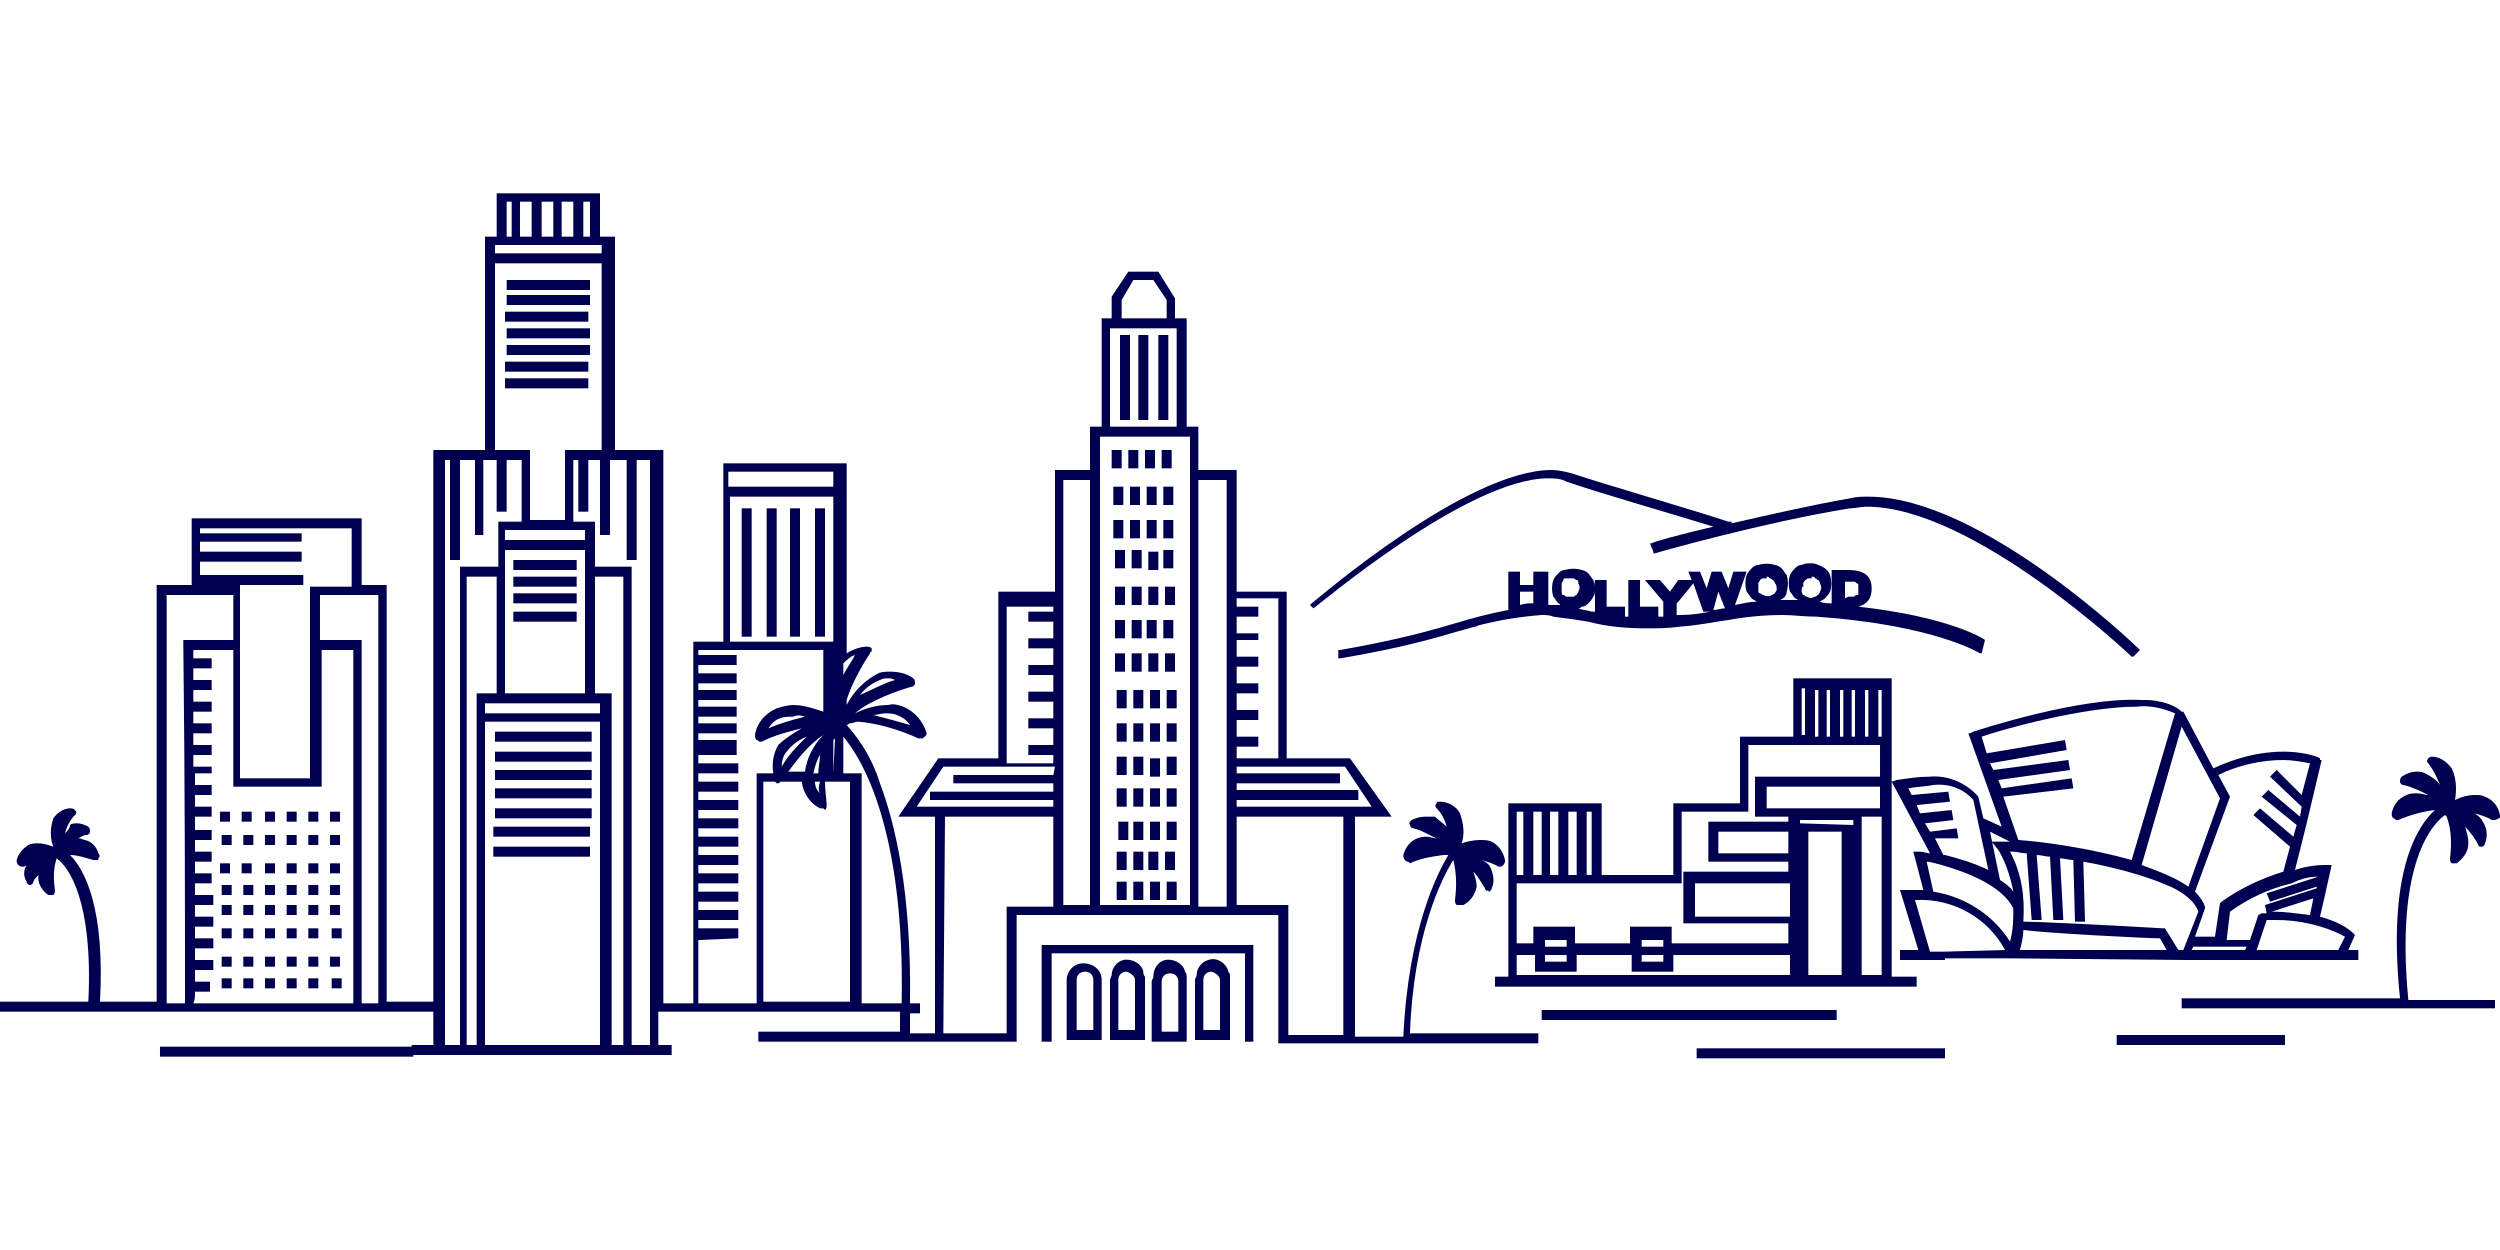 <?xml version="1.0" encoding="UTF-8"?>
<svg xmlns="http://www.w3.org/2000/svg" viewBox="0 0 150 75">
  <g fill="#000050">
    <path d="m113.2 40.7h-3.8-1.5-.3v3.5h-3.2v4h-4v4.3h-4.3v-4.3h-5.6v10.4h-.8v.6h25.3v-.6h-1.5v-17.9zm-17.7 11.8h-.3v-3.8h.3zm-.9 0h-.5v-3.8h.5zm-1.1 0h-.5v-3.8h.5zm-1 0h-.5v-3.8h.5zm-1.1 0h-.4v-3.8h.4zm2.6 4.3h-1.3v-.4h1.3zm0 .5v.4h-1.3v-.4zm5.8-.5h-1.3v-.4h1.3zm0 .5v.4h-1.3v-.4zm13-8.8h-6.8v-1.3h6.8zm-4.3 1.4h2v8.6h-2zm-.5-.5v-.2h3.2v9.4-9.1zm3.7-.4h1.2v9.5h-1.2zm-4.4.9v1.3h-4.2v-1.3zm-5.6 3.1h5.7v2h-5.7zm-9.6 4.3v1h2.5v-1h3.3v1h2.5v-1h7v1.2h-16.4v-1.2zm20.8-13.1h-.2v-2.8h.2zm-.8 0h-.2v-2.8h.2zm-.8 0h-.2v-2.8h.2zm-.7 0h-.2v-2.8h.2zm-.8 0h-.2v-2.8h.2zm-.7 0h-.2v-2.8h.2zm-.8-2.9v2.8h-.2v-2.8zm-7.4 11.7v-4.3h4v-4h2.8 5.1v1.9h-7.5v2.4h2v.3h-4.8v2.4h4.8v.6h-6.3v3.1h6.3v1.2h-7v-1h-2.5v1h-3.3v-1h-2.5v1h-1v-3.6h4.8z"></path>
    <path d="m30.4 16.8h5v.6h-5z"></path>
    <path d="m30.4 20.7h5v.6h-5z"></path>
    <path d="m30.4 17.7h5v.6h-5z"></path>
    <path d="m30.4 19.7h5v.6h-5z"></path>
    <path d="m30.3 18.7h5v.6h-5z"></path>
    <path d="m30.3 21.7h5v.6h-5z"></path>
    <path d="m30.3 22.7h5v.6h-5z"></path>
    <path d="m29.7 43.9h5.8v.6h-5.8z"></path>
    <path d="m29.7 48.5h5.8v.6h-5.8z"></path>
    <path d="m29.7 45.1h5.8v.6h-5.8z"></path>
    <path d="m29.7 47.3h5.8v.6h-5.8z"></path>
    <path d="m29.7 46.2h5.8v.6h-5.8z"></path>
    <path d="m29.6 49.6h5.8v.6h-5.8z"></path>
    <path d="m29.6 50.8h5.8v.6h-5.8z"></path>
    <path d="m30.8 33.6h3.8v.6h-3.8z"></path>
    <path d="m30.8 34.6h3.8v.6h-3.8z"></path>
    <path d="m30.8 36.7h3.8v.6h-3.8z"></path>
    <path d="m30.8 35.6h3.8v.6h-3.8z"></path>
    <path d="m78.8 36.5c.1 0 .1 0 0 0 .1 0 9.2-7.8 14.1-7.8.4 0 .7 0 1.1.2 2 .7 6.9 2.1 8.8 2.7-2.1.5-3.6.9-3.7 1h-.1l.2.5v.1h.1c.3-.1 6.7-1.9 11.7-2.7.3 0 .7-.1 1-.1 6.4 0 15.8 8.9 15.9 9h.1l.4-.4c-.4-.4-9.6-9.2-16.3-9.2-.4 0-.7 0-1.1.1-2.3.4-4.9 1-7.1 1.5v-.1h-.2c-2.1-.7-7.3-2.2-9.4-2.9-.4-.1-.8-.2-1.2-.2-5.1 0-14 7.7-14.4 8l-.1.1z"></path>
    <path d="m119.1 38.4c-.1-.1-2.2-1.4-7.6-2 .7-.2.8-.7.8-1.1 0-.5-.2-1.1-1.4-1.1h-1v2c-.2 0-.5 0-.7-.1.1-.1.2-.1.3-.2s.2-.2.3-.4c.1-.3.1-.7 0-1s-.4-.5-.7-.6c-.2-.1-.3-.1-.5-.1s-.3 0-.5.1c-.2 0-.3.1-.4.2s-.2.2-.3.4c-.1.3-.1.7 0 1 .1.1.2.3.3.4.1 0 .1.1.2.1-.3 0-.6 0-.9 0-.1 0-.1 0-.2 0 .1 0 .1-.1.2-.1.1-.1.2-.2.2-.4.1-.3.1-.7 0-1-.1-.1-.2-.3-.3-.4s-.3-.2-.4-.2c-.3-.1-.7-.1-1 0-.2 0-.3.1-.4.2s-.2.2-.3.4c-.1.3-.1.7 0 1 .1.1.2.3.3.4s.2.1.3.2c-.4 0-.8.1-1.3.2l.7-2h-.1-.7l-.3 1-.4-1h-.6l-.3 1-.4-1h-.7l.2.5h-.8l-.5.7-.6-.7h-.9l1.1 1.3v.9c-.1 0-.2 0-.3 0v-.6h-1.1v-1.6h-.7v2.2c-.1 0-.1 0-.2 0v-.6h-1.1v-1.6h-.7v1.9c-.1 0-.2 0-.2 0-.3-.1-.6-.1-.8-.2.1 0 .1 0 .2-.1.2 0 .3-.1.4-.2s.2-.2.3-.4c.1-.1.1-.3.1-.5s0-.3-.1-.5c-.1-.1-.2-.3-.3-.4s-.3-.2-.4-.2c-.3-.1-.7-.1-1 0-.2 0-.3.1-.4.2s-.2.2-.3.4c-.1.3-.1.7 0 1 .1.1.2.3.3.4 0 0 .1 0 .1.1-.1 0-.1 0-.2 0-.2 0-.4 0-.5 0v-2h-.9v.8h-.8v-.8h-.7v2.3c-1.1.2-2.2.5-3.2.8-2.3.7-4.6 1.2-6.9 1.6h-.1v.5h.1c2.4-.4 4.7-.9 7-1.6.4-.1.7-.2 1.1-.3.1 0 .2-.1.3-.1 1.2-.3 2.4-.5 3.7-.6.2 0 .5 0 .7.1.8.1 1.5.2 2.1.3 1.1.3 2.3.4 3.5.4.6 0 1.3 0 2-.1 1.3-.1 2.1-.3 2.9-.4 1.1-.2 2.2-.3 3.3-.3.6 0 1.2.1 2 .1 7.1.5 9.8 2.2 9.8 2.2h.1l.2-.8c0 .1 0 .1 0 0zm-10.9-3.2c0-.1 0-.2 0-.2 0-.1.1-.1.1-.2.1 0 .1-.1.2-.1s.2 0 .2 0v-.1c.1 0 .2 0 .2.1.1 0 .1.1.2.1 0 0 .1.1.1.2.1.2.1.3 0 .5 0 .1-.1.1-.1.2-.1 0-.1.1-.2.1-.2.1-.3.1-.5 0-.1 0-.1-.1-.2-.1 0 0-.1-.1-.1-.2 0-.2 0-.3.1-.3zm3.3-.1v.5c0 .1 0 .1-.1.1s-.1.1-.2.1-.2 0-.3 0l-.2.1v-1h.2.3c.1 0 .1 0 .2.1.1 0 .1.1.1.1zm-8.4.4.4 1c-.2 0-.5.1-.7.1zm3.5-.1c0 .1-.1.1-.1.2-.1 0-.1.1-.2.1-.1.1-.3.1-.5 0-.1 0-.1-.1-.2-.1s-.1-.1-.1-.2 0-.2 0-.2c0-.1 0-.2 0-.2 0-.1.1-.1.1-.2 0 0 .1-.1.2-.1s.2 0 .2 0v-.1c.1 0 .1 0 .2.1.1 0 .1.1.2.1 0 .1.1.1.1.2.1.1.1.2.1.4zm-4.4 1.3h.4c-.5.1-1.1.2-1.8.2-.1 0-.1 0-.2 0v-.5-.2l.1-.1.9-1.1zm-8.5-1.7c0-.1.1-.1.1-.2s.1-.1.2-.1.2 0 .2 0h.2c.1 0 .1.1.2.1s.1.1.1.2c.1.2.1.3 0 .5 0 .1-.1.1-.1.2-.1 0-.1.1-.2.1s-.2 0-.2 0c-.1 0-.2 0-.2 0-.1 0-.1-.1-.2-.1s-.1-.1-.1-.2c0-.2 0-.3 0-.5zm-2.5.5h.8v.7c-.3 0-.5 0-.8.1z"></path>
    <path d="m150 48.9c-.1-.5-.4-.9-.9-1.1-.2-.1-.4-.1-.6-.1-.4 0-.8.1-1.2.3.1-.6.1-1.3-.2-1.9-.3-.4-.7-.7-1.2-.7-.1 0-.2.1-.2.1-.1.1-.1.2 0 .3.3.4.5.8.7 1.3-.2-.3-.5-.5-.9-.7-.2-.1-.3-.1-.5-.1-.3 0-.6.1-.9.3-.1.1-.1.2-.1.3s.1.2.2.2c.5.1 1.1.4 1.5.6-.2 0-.4-.1-.7-.1-.2 0-.4 0-.6.1-.5.2-.8.6-.9 1.1 0 .1 0 .2.1.3.1 0 .1.1.2.1h.1c.7-.3 1.4-.5 2.2-.6-1 .9-2.9 3.6-2.1 11.3h-13.1v.6h18.8v-.5h-5.2c-.8-8.3 1.5-10.6 2.2-11.1l.1.1c.3.8.3 1.7.2 2.5 0 .1 0 .2.1.3h.1.2c.4-.3.7-.7.7-1.2 0-.4-.1-.7-.2-1 .3.3.6.7.8 1.1 0 .1.1.1.2.1.1 0 .2-.1.2-.2.2-.5.1-1-.2-1.4-.1-.2-.3-.3-.4-.4.3.1.7.2 1 .4h.1.1c.3-.1.4-.2.3-.3z"></path>
    <path d="m87.2 51.6c.2.8.2 1.6.1 2.4 0 .1 0 .2.1.3h.2s.1 0 .2 0c.4-.2.7-.6.8-1.1 0-.3-.1-.6-.2-.9.3.3.5.7.7 1 0 .1.1.2.2.1v.1c.1 0 .2-.1.2-.2.2-.4.1-.9-.1-1.3-.1-.2-.3-.3-.5-.4.3.1.7.2 1 .4h.1c.1 0 .1 0 .2-.1s.1-.2.1-.3c-.1-.5-.4-.9-.8-1.1-.2-.1-.5-.1-.7-.1-.4 0-.8.1-1.1.2.2-.6.1-1.2-.1-1.8-.2-.4-.7-.7-1.2-.7-.1 0-.2 0-.2.1-.1.1-.1.2 0 .3.3.3.5.7.6 1.1-.2-.2-.5-.4-.7-.6-.3 0-.5 0-.6 0-.3 0-.6.1-.8.2-.1.1-.2.2-.1.3 0 .1.1.2.2.2.5.1.9.4 1.4.6-.2 0-.4-.1-.6-.1-.7 0-1.2.4-1.4 1.1 0 .1 0 .2.1.3s.1.1.2.1l.1.1c.6-.3 1.3-.4 2-.5h.3c-.6 1-2.4 4.4-2.7 10.9h-2.9v-13.2h2.2l-2.5-3.5h-3.8v-10h-3v-7.3h-2.3v-2.6h-.7v-6.5h-.7v-1.2l-1-1.6h-1.8l-1 1.5v1.3h-.6v6.5h-.7v2.6h-2.1v7.3h-3.4v10h-3.6l-2.4 3.5h2.2v13h-1.5c0-.4 0-.8 0-1.2h.6v-.6h-.6c.1-6.7-.9-10.8-1.8-13.2-.4-1.3-1.1-2.5-2-3.5.1 0 .1-.1.2-.1.2 0 .3-.1.5-.1 1.2.1 2.5.5 3.6 1h.1.1.1s0-.1.1-.1c.1-.1.1-.2.1-.2-.2-.7-.7-1.3-1.4-1.6-.3-.1-.6-.2-.9-.1-.7 0-1.4.2-2 .5.9-.8 2.7-1.4 3.4-1.6.1 0 .2-.1.2-.2s0-.2-.1-.3c-.4-.3-.9-.4-1.4-.4-.2 0-.5 0-.7.1-.8.4-1.5 1.1-1.9 1.9v-.3c.3-1 1-2.2 1.4-2.8 0 0 0-.1.1-.1 0-.1 0-.2 0-.2-.1-.1-.2-.1-.3-.1-.4 0-.9.2-1.2.4v-11.4h-7.4v10.7h-1.8v21.7h-1.8v-33.2h-2.9v-12.8h-.9v-2.6h-6.2v2.6h-.7v12.8h-3.1v33.1h-2.8v-25h-1.5v-4h-10.2v4h-2.1v25h-3.4c.3-5.6-.9-7.9-1.8-8.8.5 0 1 .2 1.4.3h.1.2v-.1c.1-.1.1-.2 0-.3-.1-.4-.4-.7-.8-.8-.1 0-.2-.1-.4-.1.2-.1.3-.2.5-.2.1 0 .2-.1.2-.2s0-.2-.1-.3c-.2-.1-.4-.2-.7-.2-.1 0-.3 0-.4.1 0 .2-.2.4-.3.5.1-.4.3-.8.6-1.1.1-.1.1-.2 0-.3s-.2-.1-.3-.1c-.4 0-.8.3-1 .6-.2.6-.2 1.2 0 1.7-.3-.1-.6-.2-.9-.2-.2 0-.4 0-.6.1-.3.2-.6.5-.7.9 0 .1 0 .2.1.3 0 0 .1.1.2.1h.1c.1 0 .2-.1.2-.1-.2.3-.2.7 0 1 0 .1.1.2.2.2.1 0 .2-.1.2-.2.1-.2.2-.3.3-.4v.2c0 .4.3.8.6 1h.1.2c.1-.1.1-.2.1-.3-.1-.6-.1-1.3.1-1.9.7.5 2.2 2.5 1.9 8.6h-5.6v.6h26.3v2h-1.3v.1h-15.1v.6h15.2v-.1h15.5v-.6h-.8v-2h14.5v1.2h-8.5v.6h15.5v-.1-7.5h15.7v7.5.2h15.6v-.6h-7.7c.2-5.9 1.9-9.3 2.6-10.4zm-10.5-6.1h-2.5v-.7h1.3v-.6h-1.3v-1h1.3v-.6h-1.3v-1h1.3v-.6h-1.3v-1h1.3v-.6h-1.3v-1h1.3v-.4h-1.3v-1h1.3v-.6h-1.3v-.5h2.5zm3.9 16.6h-3.3v-7.8h-3.1v-5.3h6.4zm.2-13.7h-6.6v-.4h7.3v-.6h-7.3v-.4h6.2v-.6h-6.2v-.4h6.5l1.6 2.4h-1.2zm-7.2-12.9v.6 18.3h-1.7v-25.6h1.7zm-2.2 18.8h-5.4v-28.1h5.4zm-6 0h-1.6v-25.5h1.6zm-2.2-17.6h-1.5v.6h1.5v1h-1.5v.6h1.5v1h-1.5v.6h1.5v1h-1.5v.6h1.5v1h-1.5v.6h1.5v1h-1.5v.6h1.5v.5h-2.8v-9.4h2.8zm0 9.8h-6v.5h6v.5h-7.4v.5h7.4v.4h-6.7-.3-1.2l1.6-2.4h6.7zm-6.5 2.5h6.5v5.4h-2.8v7.6h-3.8zm13.9-29.3v5.9h-4v-5.9zm-3.3-1.7.7-1.2h1.2l.8 1.2v1.1h-2.7zm-13.6 22.8c-.7.2-1.4.6-2.1.9.3-.4.7-.7 1.2-.9.2-.1.3-.1.5-.1.1 0 .2 0 .4.1zm-1.3 2.1c.2 0 .5-.1.7-.1s.5 0 .7.1c.3.1.6.3.8.6-.7-.2-1.4-.4-2.2-.6zm-1.1-3.6c-.2.4-.5.8-.7 1.2v-.7c.2-.2.4-.4.7-.5zm-2.1 8.3c-.2-.2-.3-.4-.3-.7h.3c-.1.3-.1.5 0 .7zm0-2.3c0 .4-.1.7-.1 1.1h-.3c.1-.4.2-.8.4-1.1zm.2-1.2c-.6.6-1 1.4-1.1 2.2h-1c.5-.7 1.3-1.7 2.1-2.2zm.6 2.3v-1.9c0-.1 0-.1.1-.2zm-3.1-.4c0-.3.1-.7.3-.9.3-.4.7-.7 1.2-.9-.6.6-1.1 1.1-1.5 1.8zm1.4-3c-.8.2-1.5.4-2.2.7.2-.3.4-.5.7-.6.2-.1.5-.1.8-.1.2-.1.4-.1.7 0zm-2.4 3.9h.6l.1.1c.1 0 .2 0 .2-.1h1.3c.1.7.5 1.3 1.1 1.6h.2l.1.1c.1-.1.1-.2.1-.3 0-.3-.1-.8-.1-1.4h1.5v13.2h-5.2v-13.2zm4.1-17.7h-6.3v-.9h6.3zm0 .6v9.8.1-1.2h-6.2v-8.7zm-5.7 26.5v-.6h-2.4v-.5h2.4v-.6h-2.4v-.5h2.4v-.6h-2.4v-.5h2.4v-.6h-2.4v-.5h2.4v-.6h-2.4v-.5h2.4v-.6h-2.4v-.5h2.4v-.6h-2.4v-.5h2.4v-.6h-2.4v-.5h2.4v-.6h-2.4v-.5h2.4v-.6h-2.4v-.5h2.3v-.6h-2.3v.3h2.3v-.6h-2.3v-.4h2.3v-.6h-2.3v-.4h2.3v-.6h-2.3v-.4h2.3v-.6h-2.3v-.4h2.3v-.6h-2.3v-.5h2.3v-.6h-2.3v-.3h7.5v3.7c-.6-.2-1.2-.4-1.8-.4-.3 0-.7.1-1 .2-.7.3-1.2.9-1.3 1.6 0 .1 0 .2.1.3.1 0 .1.1.2.1h.1c.8-.4 1.6-.6 2.4-.8-.5.3-1 .6-1.4 1-.3.5-.4 1.1-.3 1.7h-1v13.8h-3.5v-3.8zm6.3-9.9v-2.2c1.1 1.3 3.7 5.5 3.5 16h-2.4v-13.8zm-11.6 16.3h-1.1v-28.7h-2.2v-2.7h-1.3v-3.7h.3v3.1h.6v-3.1h.7v4.5h.6v-4.5h1v6h.6v-6h.8zm-2.9-47.5h-6.4v-.5h.1 6.2.1zm0 .6v11.2h-2.2v4.2h-2.1v-4.2h-2.1v-11.2zm-1 16.6h-4.8v-.6h4.8zm.9 10.4h-6.9v-.6h6.9zm-.9-9.8v8.6h-4.8v-8.6zm-7.1 1.6h1.8v7h-1.2v21.1h-.6zm1.1 8.7h6.9v19.4h-6.9zm6.6-1.7v-7h1.7v28.1h-.7v-21.1zm-9.1-14h.4v6h.6v-6h.9v4.5h.5v-4.5h.8v3.1h.6v-3.1h.9v3.7h-1.4v2.7h-2.3v28.7h-.9v-35.1zm8.8-13.4h-.4v-2.1h.4zm-1 0h-.7v-2.1h.7zm-1.2 0h-.7v-2.1h.7zm-1.3 0h-.7v-2.1h.7zm-1.5-2.1h.3v2.1h-.3zm-12.2 23v-.6h-6.2v-.8h6.1v-.6h-6.1v-.6h6.1v-.5h-6.1v-.3h9.1v3.5h-2.5v11.5h-4.2v-11.6h-2.4zm4.5 25.1h-1v-21.8h-2.5v-2.7h3.5zm-11-.7h.9v-.6h-.9c0-.2 0-.5 0-.7h1.1v-.6h-1.1c0-.2 0-.5 0-.7h1.1v-.6h-1.1c0-.2 0-.5 0-.7h1.1v-.6h-1.1c0-.2 0-.5 0-.7h1.1v-.6h-1.1c0-.2 0-.5 0-.7h1v-.6h-1c0-.2 0-.5 0-.7h1v-.6h-1c0-.2 0-.5 0-.7h1v-.6h-1c0-.1 0-.2 0-.4 0-.1 0-.2 0-.4h1v-.6h-1c0-.2 0-.5 0-.7h1v-.6h-1c0-.2 0-.5 0-.7h1v-.4h-1.1c0-.2 0-.5 0-.7h1.1v-.6h-1.1c0-.2 0-.5 0-.7h1.1v-.6h-1.1c0-.3 0-.5 0-.7h1.1v-.6h-1.1c0-.3 0-.5 0-.7h1.1v-.6h-1.1c0-.3 0-.5 0-.7h1.1v-.6h-1.1c0-.2 0-.4 0-.5h2.4v8.2h5.3v-8.2h1.9v21.2h-9.6c.1-.2.1-.4.1-.7zm2.3-23.8v2.7h-3v.3c.1 8.1.1 16.9.1 20.2v.6.7h-1.1v-24.5z"></path>
    <path d="m131 57.6h10.5v-.6h-.6l.4-.9-.1-.1c-.5-.5-1.3-.8-2-1l.3-1.3.4-1.8h-.4c-.6 0-1.2.1-1.8.3l.1-.4.6-2.4.9-3.8h-.1v-.1l-.2-.1c-.6-.2-1.3-.3-2-.3-1.5 0-2.9.4-4.2 1l-1.8-3.4h-.1c-.3-.3-.8-.5-1.3-.6-.4-.1-.7-.1-1.1-.1-3.7-.2-9.8 1.8-10.1 1.9l-.2.1h-.1l2 5.6-1.1-.5-.3-1.3c-.7-.8-1.8-1.3-2.9-1.2-.7 0-1.3.1-2 .2l-.3.1 2.3 4.3c-.2 0-.4-.1-.6-.1h-.4l.6 2.3c-.2 0-.4 0-.6 0-.3 0-.5 0-.5 0h-.3l1.1 3.6h-1.1v.6h2.7v-.1h3.8zm-14.4-.5h-.8l-.9-3.1h.1c2.2-.1 4.3 1.1 5.3 3zm.9-6.8-.1-.6-1.6.2-.3-.5 1.7-.2-.1-.6-1.9.2-.2-.5 2-.2-.1-.6-2.2.2-.2-.4c.5-.1 1-.1 1.5-.2.9-.1 1.8.2 2.4.9l.9 4.2c-.8-.4-1.8-.7-2.6-.9h-.1l-.5-1zm6.9-3-.1-.6-4.2.6-.2-.5 4.3-.6-.1-.6-4.5.6-.2-.4 4.6-.8-.1-.6-4.7.8-.3-1c1.1-.4 6.1-1.8 9.3-1.8.8-.1 1.6.1 2.3.4l-2.6 8.8c-2.5-.7-5.3-1.1-6.8-1.2l-.9-2.6zm12.2-1.1-.4.4 1.9 1.8-.1.6-1.9-1.6-.4.4 2.1 1.7-.2.7-2-1.7-.4.4 2.2 1.9-.4 1.5c-1.3.4-2.6 1-3.7 1.8l-.1.1-.3 2h-1.2l.6-1.7v-.1c-.1-.3-.3-.6-.6-.9l2.1-5.7-.7-1.3c1.2-.6 2.6-.9 3.9-.9.5 0 1.1.1 1.6.2l-.5 1.9zm2.5 6.4-3.1 1 .2.5 2.8-.9v.1l-3.1 1 .1.5c-.2 0-.3 0-.3 0l-.2.1-.5 1.5h-1.4l.2-1.7c1.1-.8 2.4-1.4 3.7-1.7.6-.3 1.1-.4 1.6-.4zm-17.9 4.4c.1-.4.2-.8.2-1.2 1.5.2 7.5.5 8.2.5l.4.7zm10.4-.2h3.2l-.1.2h-3.2zm-.3-3.6c-.7-.5-1.7-.9-2.8-1.3l2.4-8.3 2.3 4.3zm-1.4 2.5h-.1c-3.4-.2-7.5-.4-8.4-.4.1-1.5-.1-2.9-.8-4.2h.1.1c.2 0 .5.1.8.1l.3 4h.6l-.3-3.9c.3 0 .5.1.8.1l.2 3.8h.6l-.2-3.7c.3 0 .5.1.8.1l.1 3.7h.6l-.1-3.6c1.7.3 3.6.8 5 1.4 1 .4 1.7 1 1.9 1.6l-.9 2.3h-.3zm6.6-1c-.1 0-.1 0-.2 0l2.5-.8-.2 1c-.8-.1-1.6-.2-2.1-.2zm-15.9-4.2c-.2 0-.4 0-.5 0h-.6l.4.5s.6.9.9 2.5c-.2-.3-.5-.5-.8-.7l-.6-2.9zm.2 4c0 .6 0 1.3-.2 2-1-1.6-2.7-2.7-4.6-3l-.4-1.8c.2 0 .5.1.9.2 1.4.4 3.6 1.2 4.3 2.6zm19.9 1.7-.4.8h-4.9l.6-1.8h.6c1.3 0 2.8.3 4.1 1-.1 0 0 0 0 0z"></path>
    <path d="m62.5 62.5h.6v-5.3h11.6v5.3h.5v-5.8h-12.7z"></path>
    <path d="m65 57.8c-.6 0-1 .5-1 1v3.5.1h2.1v-3.6c0-.6-.5-1-1.1-1zm-.4 1c0-.3.2-.5.5-.5s.5.2.5.5v3h-1z"></path>
    <path d="m68.6 58.3c-.1-.5-.7-.8-1.2-.7-.4.1-.7.5-.7.9 0 .1-.1.2-.1.3v3.6h2.1v-3.6c0-.1 0-.1 0-.2-.1-.1-.1-.2-.1-.3zm-.5.5v3h-1v-3c0-.3.2-.5.5-.5.3.1.5.3.5.5z"></path>
    <path d="m71.1 58.3c-.1-.5-.7-.8-1.2-.7-.4.1-.7.5-.7 1 0 .1-.1.2-.1.3v3.6h2.1v-3.6c0-.1 0-.2 0-.2 0-.2 0-.3-.1-.4zm-.9.1c.3 0 .5.2.5.5v3h-1v-3c0-.3.2-.5.5-.5z"></path>
    <path d="m73.7 58.3c-.1-.5-.7-.9-1.2-.7-.4.1-.7.5-.7.9 0 .1-.1.2-.1.3v3.6h2.1v-3.6c0-.1 0-.1 0-.2s0-.2-.1-.3zm-.5.5v3h-1v-3c0-.3.2-.5.5-.5.3.1.5.3.5.5z"></path>
    <path d="m67.2 20.1h.6v5.1h-.6z"></path>
    <path d="m68.3 20.1h.6v5.1h-.6z"></path>
    <path d="m69.5 20.1h.6v5.1h-.6z"></path>
    <path d="m66.8 29.2h.6v1.1h-.6z"></path>
    <path d="m67.8 29.2h.6v1.1h-.6z"></path>
    <path d="m68.8 29.2h.6v1.1h-.6z"></path>
    <path d="m69.8 29.2h.6v1.1h-.6z"></path>
    <path d="m66.7 27h.6v1.1h-.6z"></path>
    <path d="m67.7 27h.6v1.1h-.6z"></path>
    <path d="m68.7 27h.6v1.1h-.6z"></path>
    <path d="m69.7 27h.6v1.1h-.6z"></path>
    <path d="m66.8 31.2h.6v1.1h-.6z"></path>
    <path d="m67.8 31.2h.6v1.1h-.6z"></path>
    <path d="m68.8 31.2h.6v1.1h-.6z"></path>
    <path d="m69.8 31.2h.6v1.1h-.6z"></path>
    <path d="m66.9 35.2h.6v1.1h-.6z"></path>
    <path d="m67.9 35.2h.6v1.1h-.6z"></path>
    <path d="m68.9 35.2h.6v1.1h-.6z"></path>
    <path d="m69.9 35.2h.6v1.1h-.6z"></path>
    <path d="m66.9 33h.6v1.1h-.6z"></path>
    <path d="m67.9 33h.6v1.1h-.6z"></path>
    <path d="m68.9 33.1h.6v1.1h-.6z"></path>
    <path d="m69.8 33h.6v1.1h-.6z"></path>
    <path d="m66.9 37.2h.6v1.1h-.6z"></path>
    <path d="m67.9 37.2h.6v1.1h-.6z"></path>
    <path d="m68.8 37.2h.6v1.1h-.6z"></path>
    <path d="m69.8 37.2h.6v1.1h-.6z"></path>
    <path d="m67 41.4h.6v1.1h-.6z"></path>
    <path d="m68 41.4h.6v1.1h-.6z"></path>
    <path d="m69 41.4h.6v1.1h-.6z"></path>
    <path d="m70 41.4h.6v1.1h-.6z"></path>
    <path d="m66.9 39.2h.6v1.1h-.6z"></path>
    <path d="m67.9 39.2h.6v1.1h-.6z"></path>
    <path d="m68.9 39.2h.6v1.1h-.6z"></path>
    <path d="m69.9 39.2h.6v1.1h-.6z"></path>
    <path d="m67 43.4h.6v1.1h-.6z"></path>
    <path d="m68 43.4h.6v1.1h-.6z"></path>
    <path d="m69 43.4h.6v1.1h-.6z"></path>
    <path d="m70 43.4h.6v1.1h-.6z"></path>
    <path d="m67 47.3h.6v1.1h-.6z"></path>
    <path d="m68 47.3h.6v1.1h-.6z"></path>
    <path d="m69 47.3h.6v1.1h-.6z"></path>
    <path d="m70 47.3h.6v1.1h-.6z"></path>
    <path d="m67 45.4h.6v1.1h-.6z"></path>
    <path d="m68 45.4h.6v1.1h-.6z"></path>
    <path d="m69 45.5h.6v1.1h-.6z"></path>
    <path d="m70 45.4h.6v1.1h-.6z"></path>
    <path d="m67.1 49.3h.6v1.1h-.6z"></path>
    <path d="m68 49.3h.6v1.1h-.6z"></path>
    <path d="m69 49.3h.6v1.1h-.6z"></path>
    <path d="m70 49.3h.6v1.1h-.6z"></path>
    <path d="m67 51.1h.6v1.1h-.6z"></path>
    <path d="m68 51.1h.6v1.1h-.6z"></path>
    <path d="m68.9 51.1h.6v1.1h-.6z"></path>
    <path d="m69.9 51.1h.6v1.1h-.6z"></path>
    <path d="m67 52.9h.6v1.1h-.6z"></path>
    <path d="m68 52.9h.6v1.1h-.6z"></path>
    <path d="m69 52.9h.6v1.1h-.6z"></path>
    <path d="m70 52.9h.6v1.1h-.6z"></path>
    <path d="m13.2 48.7h.6v.6h-.6z"></path>
    <path d="m15.9 48.7h.6v.6h-.6z"></path>
    <path d="m14.5 48.7h.6v.6h-.6z"></path>
    <path d="m17.2 48.7h.6v.6h-.6z"></path>
    <path d="m19.8 48.7h.6v.6h-.6z"></path>
    <path d="m18.5 48.7h.6v.6h-.6z"></path>
    <path d="m13.3 50.1h.6v.6h-.6z"></path>
    <path d="m15.9 50.1h.6v.6h-.6z"></path>
    <path d="m14.6 50.1h.6v.6h-.6z"></path>
    <path d="m17.2 50.1h.6v.6h-.6z"></path>
    <path d="m19.8 50.1h.6v.6h-.6z"></path>
    <path d="m18.5 50.1h.6v.6h-.6z"></path>
    <path d="m13.2 51.8h.6v.6h-.6z"></path>
    <path d="m15.9 51.8h.6v.6h-.6z"></path>
    <path d="m14.5 51.8h.6v.6h-.6z"></path>
    <path d="m17.2 51.8h.6v.6h-.6z"></path>
    <path d="m19.8 51.8h.6v.6h-.6z"></path>
    <path d="m18.5 51.8h.6v.6h-.6z"></path>
    <path d="m13.3 53.1h.6v.6h-.6z"></path>
    <path d="m15.9 53.1h.6v.6h-.6z"></path>
    <path d="m14.6 53.1h.6v.6h-.6z"></path>
    <path d="m17.2 53.1h.6v.6h-.6z"></path>
    <path d="m19.8 53.1h.6v.6h-.6z"></path>
    <path d="m18.5 53.1h.6v.6h-.6z"></path>
    <path d="m13.3 54.3h.6v.6h-.6z"></path>
    <path d="m15.9 54.3h.6v.6h-.6z"></path>
    <path d="m14.6 54.3h.6v.6h-.6z"></path>
    <path d="m17.2 54.3h.6v.6h-.6z"></path>
    <path d="m19.8 54.3h.6v.6h-.6z"></path>
    <path d="m18.5 54.3h.6v.6h-.6z"></path>
    <path d="m13.3 55.7h.6v.6h-.6z"></path>
    <path d="m15.9 55.7h.6v.6h-.6z"></path>
    <path d="m14.6 55.7h.6v.6h-.6z"></path>
    <path d="m17.2 55.7h.6v.6h-.6z"></path>
    <path d="m19.9 55.7h.6v.6h-.6z"></path>
    <path d="m18.5 55.7h.6v.6h-.6z"></path>
    <path d="m13.3 57.4h.6v.6h-.6z"></path>
    <path d="m15.9 57.4h.6v.6h-.6z"></path>
    <path d="m14.6 57.4h.6v.6h-.6z"></path>
    <path d="m17.2 57.4h.6v.6h-.6z"></path>
    <path d="m19.8 57.4h.6v.6h-.6z"></path>
    <path d="m18.5 57.4h.6v.6h-.6z"></path>
    <path d="m13.3 58.7h.6v.6h-.6z"></path>
    <path d="m15.9 58.7h.6v.6h-.6z"></path>
    <path d="m14.6 58.7h.6v.6h-.6z"></path>
    <path d="m17.2 58.7h.6v.6h-.6z"></path>
    <path d="m19.9 58.7h.6v.6h-.6z"></path>
    <path d="m18.5 58.7h.6v.6h-.6z"></path>
    <path d="m44.5 30.5h.6v7.7h-.6z"></path>
    <path d="m46 30.5h.6v7.7h-.6z"></path>
    <path d="m47.4 30.5h.6v7.7h-.6z"></path>
    <path d="m48.9 30.5h.6v7.7h-.6z"></path>
    <path d="m92.5 60.6h17.7v.6h-17.7z"></path>
    <path d="m101.8 62.9h14.9v.6h-14.9z"></path>
    <path d="m127 62.1h10.1v.6h-10.1z"></path>
  </g>
</svg>
